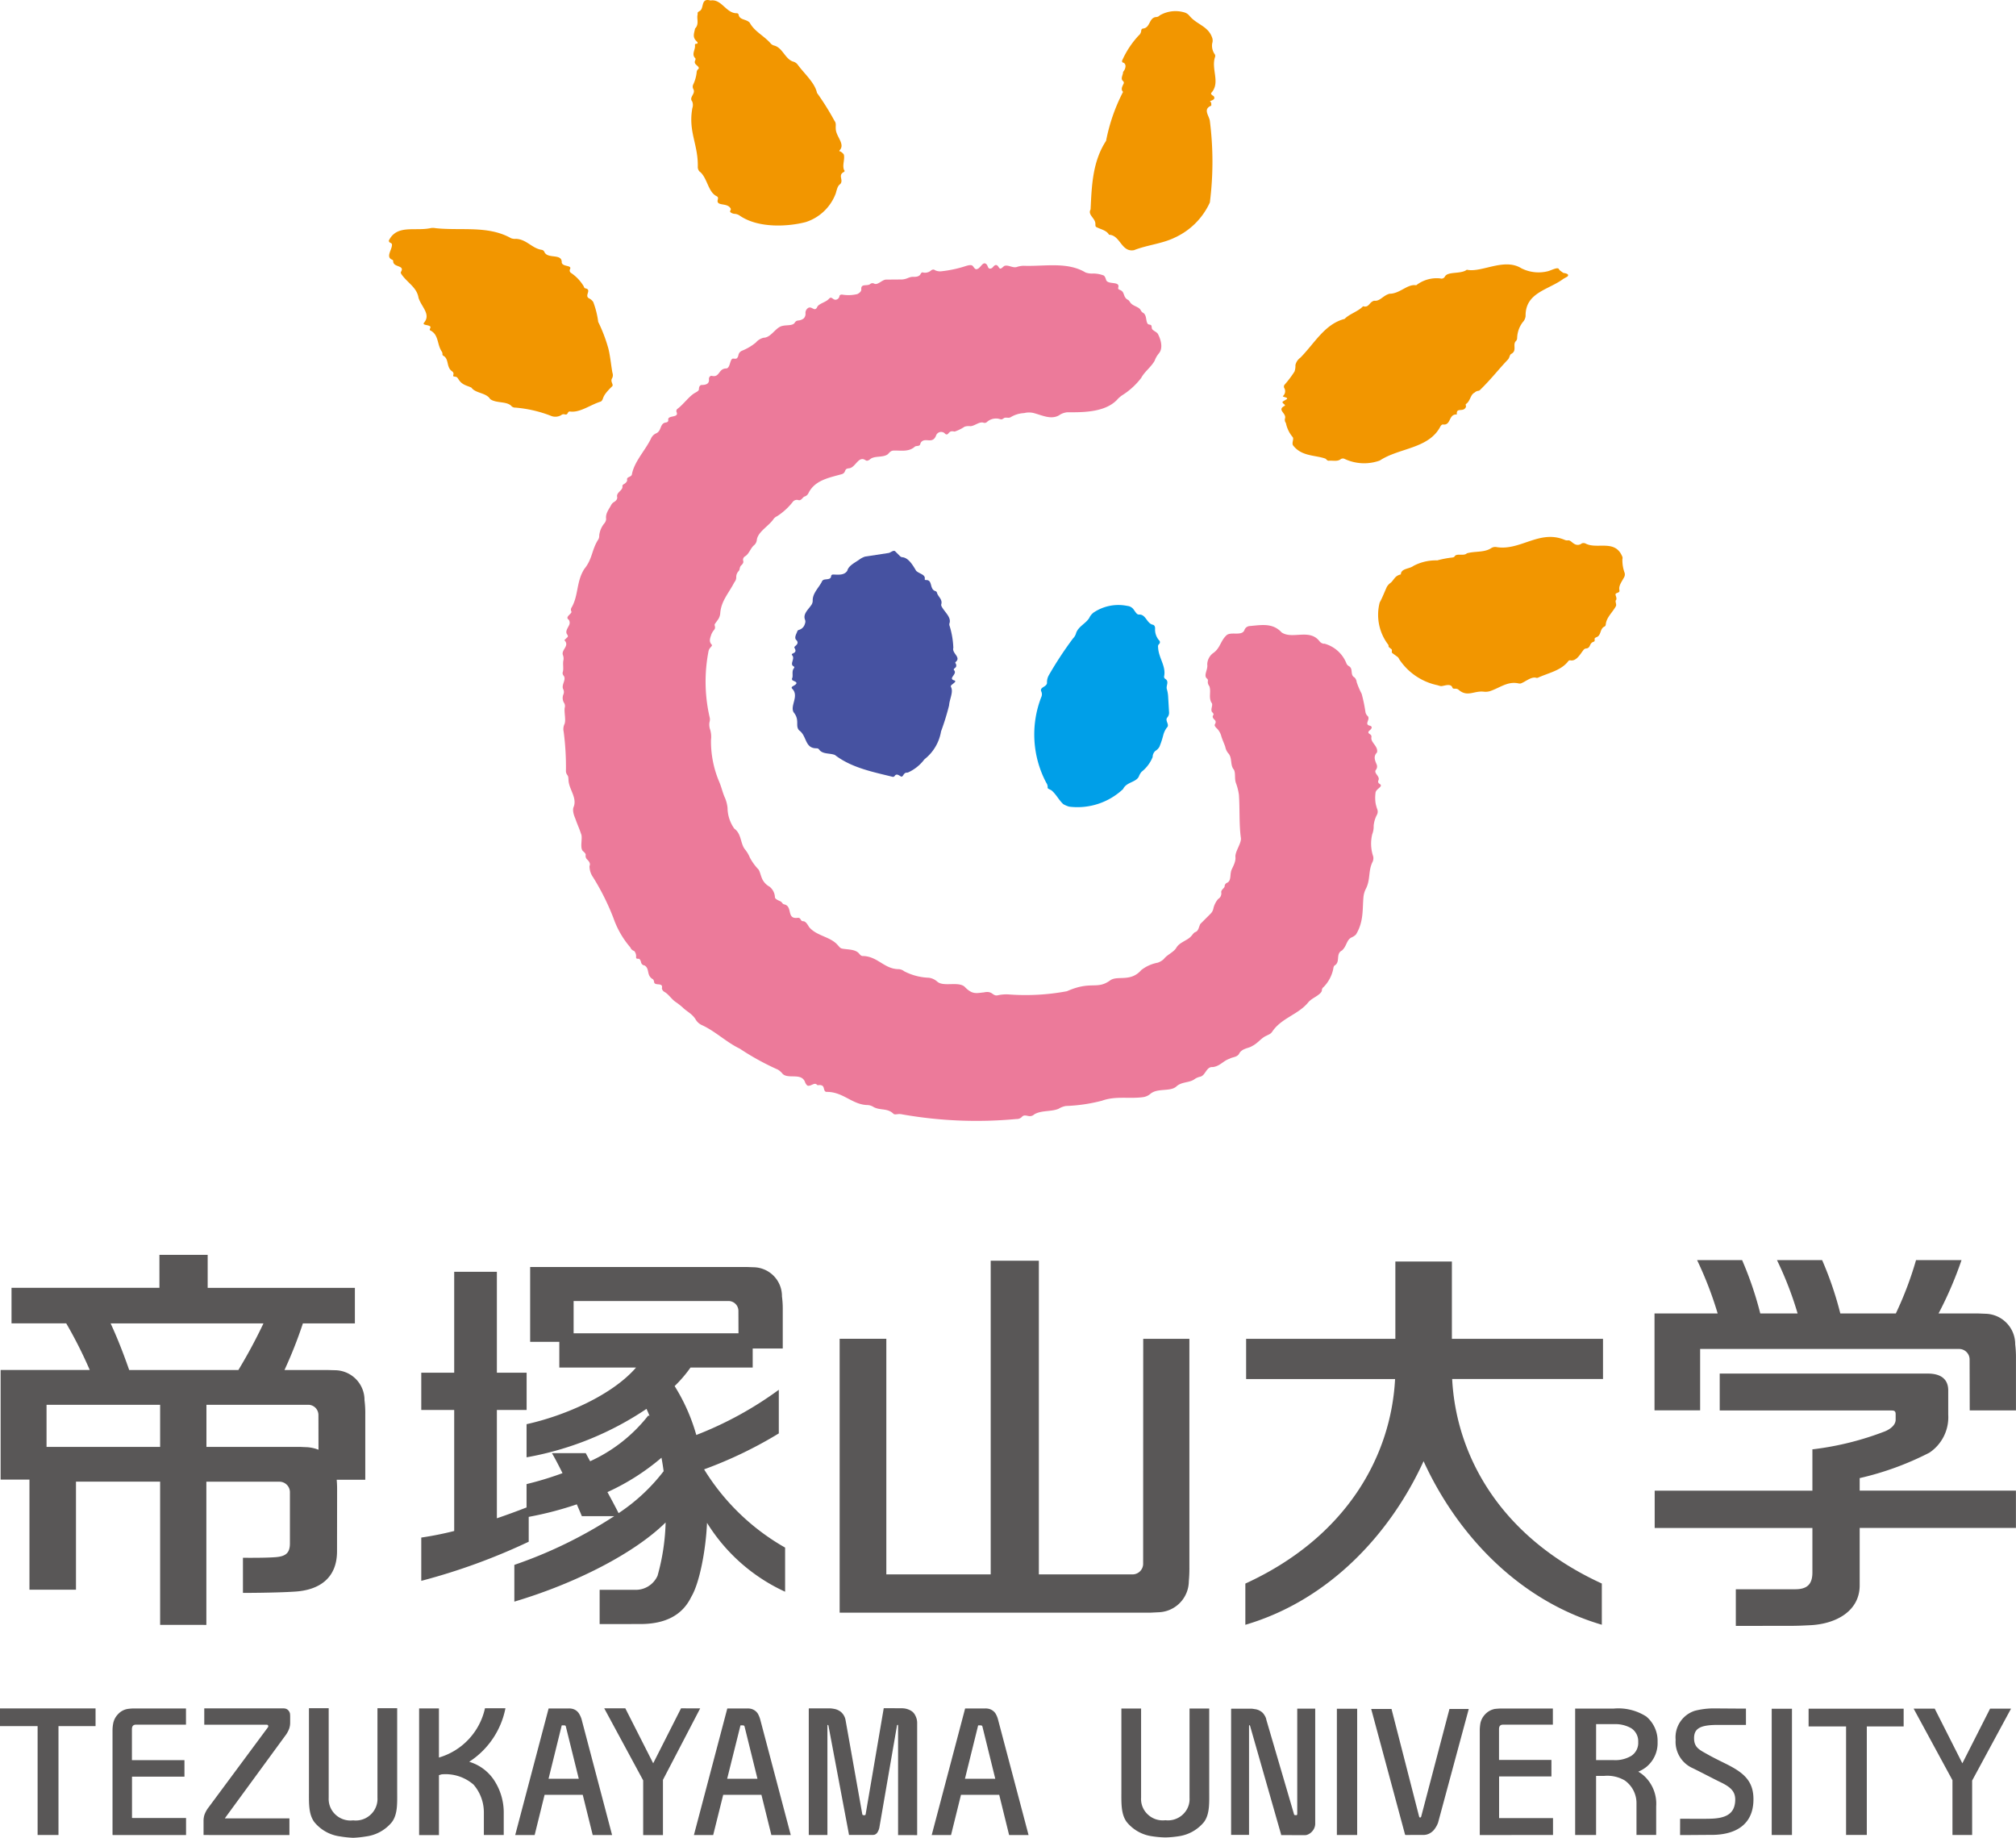 <svg xmlns="http://www.w3.org/2000/svg" width="197.015" height="179.575" viewBox="0 0 197.015 179.575">
  <g id="h_logo2" transform="translate(30.928 0)">
    <g id="symbol" transform="translate(7.072 0)">
      <path id="パス_49" data-name="パス 49" d="M82.842,49.916a3.219,3.219,0,0,1,2.19,1.964.608.608,0,0,0,.264.26c.411.27.056.843.516,1.083a.785.785,0,0,1,.212.46,7.637,7.637,0,0,0,.484,1.135,14.877,14.877,0,0,1,.375,1.8A.694.694,0,0,0,87.1,57c.29.308-.345.776.161.929.117.02.236.079.23.185-.016.264-.508.365-.252.6.089.077.268.123.222.365-.083.514.7.877.546,1.48-.391.4-.181.8-.016,1.206a.533.533,0,0,1-.081.48c-.272.333.421.631.244,1.024a.255.255,0,0,0,.034.3c.06.06.31.143.143.341s-.46.327-.47.633a3.607,3.607,0,0,0,.01.966,4.069,4.069,0,0,0,.157.577.652.652,0,0,1-.022.552,2.837,2.837,0,0,0-.323,1.085,2.044,2.044,0,0,1-.137.815,3.9,3.9,0,0,0,.095,2.186.876.876,0,0,1-.095.585c-.4.849-.169,1.677-.621,2.561a2.208,2.208,0,0,0-.236.786c-.117,1.218.042,2.415-.736,3.688a1.329,1.329,0,0,1-.423.282c-.514.246-.454.831-.942,1.278-.633.317-.157,1.059-.665,1.431-.113.046-.169.185-.19.379a3.556,3.556,0,0,1-.942,1.762.4.4,0,0,0-.169.329c0,.1-.083.194-.173.294-.387.361-.851.5-1.175.893-.96,1.179-2.631,1.518-3.518,2.869-.157.212-.3.24-.571.383-.52.232-.8.716-1.4,1.01-.278.2-.909.2-1.216.673-.181.423-.669.373-.952.548-.659.22-.942.738-1.661.823-.641-.062-.694.841-1.24.944a1.6,1.6,0,0,0-.5.21c-.53.419-1.29.238-1.835.76-.593.5-1.8.127-2.488.677a1.418,1.418,0,0,1-.758.349c-1.371.181-2.655-.139-4.008.347A16.146,16.146,0,0,1,57.6,95.1a2.01,2.01,0,0,0-.714.276c-.716.3-1.679.127-2.371.542a.635.635,0,0,1-.468.175c-.31-.032-.544-.175-.768.1a.68.68,0,0,1-.5.179,41.723,41.723,0,0,1-11.166-.452c-.423-.1-.683.083-.855-.054-.609-.611-1.345-.282-2.02-.71a1.206,1.206,0,0,0-.516-.149c-1.476-.018-2.385-1.3-3.982-1.284-.345,0-.2-.46-.44-.607-.238-.129-.438,0-.5-.073-.26-.288-.512.091-.883.083-.109,0-.238-.2-.288-.319-.333-1.01-1.627-.3-2.2-.841a1.788,1.788,0,0,0-.472-.421,25.241,25.241,0,0,1-3.726-2.05c-1.3-.619-2.381-1.7-3.7-2.3a1.355,1.355,0,0,1-.589-.518c-.341-.589-.865-.788-1.28-1.2a6.738,6.738,0,0,0-.633-.5c-.476-.3-.722-.794-1.188-1.044a.475.475,0,0,1-.216-.341c.147-.609-.685-.19-.758-.589-.022-.141-.054-.276-.188-.329-.575-.385-.23-.992-.748-1.306a.388.388,0,0,1-.343-.313c-.03-.131-.093-.3-.212-.343H15.76c-.171,0-.159-.113-.155-.21a.737.737,0,0,0-.192-.55.6.6,0,0,1-.377-.355A8.792,8.792,0,0,1,13.4,76.765a23.556,23.556,0,0,0-1.994-4.006,1.915,1.915,0,0,1-.357-1.1c.131-.264-.069-.494-.266-.686a.482.482,0,0,1-.109-.385c.036-.127-.115-.26-.238-.373-.353-.27-.065-1.19-.179-1.619C10,67.835,9.9,67.692,9.657,67c-.274-.631-.23-.986-.149-1.137.341-.907-.476-1.722-.508-2.6-.022-.228,0-.327-.109-.494a.637.637,0,0,1-.143-.456,26.368,26.368,0,0,0-.22-3.774,1.139,1.139,0,0,1,.063-.722c.19-.381-.036-1.145.036-1.623a.581.581,0,0,0-.073-.5.916.916,0,0,1-.05-.823.591.591,0,0,0-.042-.532c-.163-.456.379-.933.032-1.319a.371.371,0,0,1-.042-.363c.077-.327-.016-.671.036-1.05a.914.914,0,0,0-.034-.565c-.2-.52.7-.9.137-1.46l.28-.27c.095-.04.073-.185.014-.264-.242-.294.022-.607.179-.948a.52.52,0,0,0-.042-.514C8.6,47.3,9.37,47,9.28,46.783a.385.385,0,0,1,.032-.413c.671-1.169.446-2.53,1.234-3.75.792-.97.718-1.851,1.331-2.827A.681.681,0,0,0,12,39.355a2.217,2.217,0,0,1,.492-1.175.725.725,0,0,0,.183-.442c-.077-.54.266-.931.5-1.373a.734.734,0,0,1,.248-.268.8.8,0,0,0,.238-.192.375.375,0,0,0,.095-.308c-.117-.464.569-.633.512-1.048-.012-.087.036-.137.1-.19a.809.809,0,0,0,.29-.232.27.27,0,0,0,.065-.23c-.048-.28.379-.24.464-.48.224-1.292,1.335-2.387,1.9-3.591a1,1,0,0,1,.462-.448c.571-.232.349-.974.956-1.065.177-.022.258-.111.242-.248-.093-.5,1.067-.169.815-.764a.27.27,0,0,1,.1-.335c.585-.44,1.107-1.2,1.669-1.532.248-.141.415-.22.415-.4,0-.2.087-.371.256-.387.387,0,.768-.093.722-.55-.024-.163.093-.359.262-.345.813.21.641-.72,1.438-.72.4-.038.329-.96.663-.966.159.016.325.04.393-.058a.613.613,0,0,0,.125-.292.588.588,0,0,1,.361-.421,5.11,5.11,0,0,0,1.347-.8,1.415,1.415,0,0,1,.754-.464c.615-.006,1.034-.73,1.512-1.02.464-.317,1.216-.071,1.506-.411a.445.445,0,0,1,.355-.254.961.961,0,0,0,.554-.212.637.637,0,0,0,.167-.462.566.566,0,0,1,.3-.575c.349-.133.55.377.811,0,.131-.407.782-.478,1.151-.839.288-.345.361.06.677.06a.41.41,0,0,0,.377-.355c.028-.129.161-.163.292-.143a3.625,3.625,0,0,0,1.462-.058c.272-.137.381-.3.381-.446-.058-.6.524-.308.843-.51a.353.353,0,0,1,.4-.071c.351.2.754-.353,1.159-.385l1.573-.012c.534-.036.669-.264,1.1-.258.258.012.6-.016.722-.282.054-.091.131-.2.256-.135a.93.93,0,0,0,.7-.153c.161-.151.325-.183.442-.081a1.16,1.16,0,0,0,.688.1A11.651,11.651,0,0,0,47.9,13c.2-.048.458-.127.6.016.121.135.208.319.353.319.413-.02.611-.835.986-.488.161.153.121.4.333.431.325,0,.321-.31.583-.351.159-.01.232.135.321.264.131.161.2.091.49-.165.367-.167.8.2,1.212.1A2.343,2.343,0,0,1,53.448,13c2.046.081,4.282-.427,6.083.657a1.93,1.93,0,0,0,.746.1,2.868,2.868,0,0,1,.992.179c.133.042.224.29.266.442.165.508,1.379.083,1.19.742-.04.135.036.188.161.24.516.183.266.7.788.97.143.075.2.276.341.385.238.228.724.317.889.595a.617.617,0,0,0,.3.317c.319.27.194.758.4,1.046.093.109.29.044.351.167s.01.294.117.391c.169.173.472.268.552.48.258.5.512,1.353.056,1.865a2.4,2.4,0,0,0-.4.7c-.343.619-.99,1.069-1.313,1.681a7.039,7.039,0,0,1-1.744,1.621,2.66,2.66,0,0,0-.617.516c-1.258,1.325-3.682,1.212-4.883,1.222a1.675,1.675,0,0,0-.792.3c-.776.431-1.587.016-2.452-.222a1.933,1.933,0,0,0-.954,0,2.777,2.777,0,0,0-1.3.391c-.228.153-.506-.034-.7.119-.145.1-.2.125-.343.083a1.326,1.326,0,0,0-1.276.262.333.333,0,0,1-.357.083c-.391-.131-.837.31-1.266.343a1.351,1.351,0,0,0-.573.046,4.087,4.087,0,0,1-.976.48c-.3-.056-.425-.052-.607.173s-.325.04-.4-.036a.525.525,0,0,0-.8.228c-.327.871-.982.236-1.4.6-.179.141-.115.333-.262.4-.129.058-.28.026-.4.091-.593.55-1.313.381-2.089.4-.282.006-.387.171-.579.361-.456.345-1.29.129-1.7.466-.163.139-.335.218-.466.117-.706-.484-.978.736-1.627.79-.165.018-.278.044-.345.183s-.089.3-.345.385c-1.3.363-2.631.6-3.256,1.835a.633.633,0,0,1-.409.359c-.163.065-.3.417-.575.347a.5.5,0,0,0-.528.133,6.252,6.252,0,0,1-1.563,1.438A.878.878,0,0,0,29,37.8c-.5.681-1.506,1.21-1.6,2a.777.777,0,0,1-.256.494c-.385.321-.476.853-.915,1.111a.379.379,0,0,0-.155.433c.038.121-.006.262-.194.433s-.121.421-.244.55a.832.832,0,0,0-.246.571.73.73,0,0,1-.177.524c-.575,1.109-1.278,1.815-1.383,3a1.265,1.265,0,0,1-.2.623L23.3,48c-.085.161.129.3-.065.569a1.586,1.586,0,0,0-.29.486c-.091.3-.26.655.052.966.113.143-.238.268-.313.629a15.54,15.54,0,0,0,.1,6.436.88.88,0,0,1-.012.524,1.472,1.472,0,0,0,.071.718,2.447,2.447,0,0,1,.081,1,10.133,10.133,0,0,0,.754,3.98c.274.609.381,1.2.619,1.7a3.42,3.42,0,0,1,.244.958,3.566,3.566,0,0,0,.659,2.03c.726.512.579,1.482,1.063,2.052a3.141,3.141,0,0,1,.456.774,5.183,5.183,0,0,0,.829,1.149c.177.2.246.75.462,1.095a1.688,1.688,0,0,0,.629.6,1.386,1.386,0,0,1,.534,1.048c.02.165.31.286.506.375.192.073.206.258.379.306.9.169.188,1.49,1.359,1.317.28-.006.236.228.409.319.143.042.3-.091.669.563.708.893,2.093.948,2.8,1.77.2.206.246.335.5.367.573.1,1.26.046,1.623.5.1.123.2.226.363.214,1.4.034,2.046,1.22,3.381,1.282a.962.962,0,0,1,.637.206,5.639,5.639,0,0,0,2.409.635,1.509,1.509,0,0,1,.825.379c.607.532,2-.034,2.653.478.78.825,1.175.643,1.905.575.873-.19.825.385,1.345.286a3.874,3.874,0,0,1,1.155-.081,21.884,21.884,0,0,0,5.617-.319c2.417-1.067,2.915-.093,4.258-1.083.726-.472,1.968.21,3.006-.984a3.692,3.692,0,0,1,1.6-.72,1.657,1.657,0,0,0,.611-.365c.3-.407.954-.659,1.206-1.079.306-.55,1.061-.71,1.44-1.125.169-.179.252-.343.411-.419.337-.1.349-.512.506-.8l1.01-1.01a1,1,0,0,0,.248-.427,2.176,2.176,0,0,1,.482-1,.636.636,0,0,0,.3-.673c0-.238.3-.387.333-.55a.388.388,0,0,1,.2-.345c.436-.157.325-.71.419-1.073,0-.25.514-.9.433-1.482-.026-.522.565-1.282.542-1.8-.194-1.325-.1-2.93-.2-4.272a5.363,5.363,0,0,0-.3-1.165c-.141-.448-.008-.9-.183-1.272-.4-.444-.137-1.149-.548-1.6a1.377,1.377,0,0,1-.3-.635c-.1-.308-.286-.686-.389-1.048a1.709,1.709,0,0,0-.4-.722c-.089-.075-.29-.282-.24-.4s.183-.278-.012-.47-.232-.308-.141-.448c.1-.123-.038-.238-.117-.321-.177-.286.163-.708-.062-.925-.282-.526-.006-1.056-.194-1.595a.676.676,0,0,1-.151-.351c-.012-.149.058-.244-.056-.369-.421-.308.087-.877,0-1.4a1.424,1.424,0,0,1,.542-1.089c.744-.482.744-1.254,1.381-1.8.464-.319,1.44.119,1.7-.446a.591.591,0,0,1,.474-.415c1.167-.1,2.282-.345,3.167.613,1.056.724,2.748-.413,3.722.887a.634.634,0,0,0,.446.228" transform="translate(8.559 12.971)" fill="#ec7a9a"/>
      <path id="パス_50" data-name="パス 50" d="M26.74,27.251l2.274-.349c.185-.044.454-.3.619-.167l.478.476a.356.356,0,0,0,.226.107c.595.052,1.01.75,1.351,1.327.325.313.929.353.839.808-.01.063.042.083.095.1.722-.067.329.909.962,1.081a.215.215,0,0,1,.141.163c.1.371.514.6.435,1.058a.316.316,0,0,0,.02.278c.286.542.919,1.014.784,1.585a.409.409,0,0,0,0,.329,8.349,8.349,0,0,1,.359,2.129c-.165.534.806.915.216,1.387-.032.044-.032.087-.006.111a.373.373,0,0,1,.046.371l-.123.121c-.083.044-.125.141-.056.2.351.383-.673.813.048,1,.073.02.085.127,0,.183-.081.085-.258.214-.315.266a.161.161,0,0,0-.026.212c.228.476-.159,1.167-.2,1.77a24.392,24.392,0,0,1-.786,2.542A4.374,4.374,0,0,1,32.6,46.982a.885.885,0,0,0-.208.218,4.112,4.112,0,0,1-1.436,1.123.388.388,0,0,1-.2.046c-.139,0-.232.093-.341.266-.042.077-.123.155-.214.109-.208-.125-.442-.319-.621-.038a.2.2,0,0,1-.234.06c-1.839-.458-3.966-.865-5.593-2.121-.494-.208-1.218-.048-1.552-.544a.289.289,0,0,0-.242-.111c-1.175.016-.929-1.214-1.706-1.754-.413-.45.095-.99-.532-1.756-.385-.635.542-1.581-.125-2.29-.26-.248.252-.29.381-.522.042-.071-.018-.145-.083-.181l-.282-.137a.185.185,0,0,1-.046-.2c.131-.23-.073-.7.185-.994.044-.042.044-.113-.026-.169-.442-.218.151-.728-.143-1.079a.09.09,0,0,1,0-.155c.173-.091.409-.161.274-.462-.048-.095-.1-.177-.048-.228.129-.127.268-.212.292-.381a.35.35,0,0,0-.133-.278c-.212-.228,0-.554.109-.845.034-.107.111-.127.212-.157a.836.836,0,0,0,.53-.583.53.53,0,0,0,.024-.359c-.262-.591.31-1.022.621-1.5a.73.73,0,0,0,.115-.452c.016-.694.581-1.192.889-1.786a.32.32,0,0,1,.236-.214c.264-.062.637,0,.673-.321a.176.176,0,0,1,.165-.175c.435-.008,1.1.129,1.419-.375.135-.528.8-.806,1.23-1.129a1.93,1.93,0,0,1,.544-.262" transform="translate(19.843 27.13)" fill="#4652a1"/>
      <path id="パス_51" data-name="パス 51" d="M37.03,30.092a4.341,4.341,0,0,1,3.363-.686.838.838,0,0,1,.625.375c.238.331.3.442.476.47.706-.067.772.863,1.381.992.135.028.222.157.222.349v.016a1.618,1.618,0,0,0,.383,1.153.243.243,0,0,1,0,.375.315.315,0,0,0-.089.3c.032,1.03.786,1.833.593,2.819a.25.25,0,0,0,.115.284c.405.26.044.661.147.994a3.2,3.2,0,0,1,.127.738l.091,1.567a.7.7,0,0,1-.187.482c-.238.306.288.7-.038.986a2.128,2.128,0,0,0-.347.74,8.278,8.278,0,0,1-.371,1.121,1.087,1.087,0,0,1-.389.4.789.789,0,0,0-.272.6,3.5,3.5,0,0,1-1.085,1.448,1.58,1.58,0,0,0-.276.482c-.3.56-1.212.522-1.526,1.2a6.51,6.51,0,0,1-5.274,1.722,2.583,2.583,0,0,1-.573-.244c-.456-.423-.661-.919-1.141-1.337-.192-.131-.425-.163-.385-.31a.756.756,0,0,0-.145-.454,10.088,10.088,0,0,1-.49-8.337.656.656,0,0,0,.022-.548c-.246-.47.587-.45.546-.909a1.381,1.381,0,0,1,.175-.694,35.889,35.889,0,0,1,2.373-3.611,1.127,1.127,0,0,0,.3-.528c.236-.647.921-.905,1.274-1.452a1.393,1.393,0,0,1,.381-.5" transform="translate(31.785 29.802)" fill="#009fe8"/>
      <path id="パス_52" data-name="パス 52" d="M28.781,12.522c-.02.813.974,1.538.373,2.171-.052.075,0,.1.063.1.071.024.333.218.361.335.1.5-.185,1.034.026,1.506.091.075.026.149-.1.21-.49.31.034.75-.26,1.115-.2.183-.26.185-.458.927A4.633,4.633,0,0,1,25.848,21.7c-1.645.433-4.567.643-6.42-.609a1.015,1.015,0,0,0-.478-.192c-.282,0-.563-.185-.486-.278l.071-.19c-.292-.712-1.518-.194-1.27-.964.028-.149,0-.228-.1-.282-.859-.4-.9-1.712-1.625-2.377l-.018,0a.633.633,0,0,1-.222-.524c.042-2.186-.952-3.415-.532-5.722a.936.936,0,0,0-.016-.651c-.351-.423.389-.748.1-1.228a.5.5,0,0,1-.01-.405,3.632,3.632,0,0,0,.345-1.2.441.441,0,0,1,.173-.341c.1-.1-.008-.222-.143-.339s-.28-.25-.183-.47c.046-.107.083-.2-.028-.288-.325-.385.087-.815.014-1.24,0-.125.1-.125.181-.125s.109-.109.044-.181c-.512-.446-.308-.8-.212-1.306.427-.427.137-.968.25-1.369V1.262c.01-.077.069-.091.151-.165.538-.2.087-1.343,1.107-1.048,1.073-.179,1.51,1.23,2.534,1.244a.2.2,0,0,1,.218.141c.071.534.76.415,1.085.79.472.873,1.393,1.262,2.059,2.038a.7.7,0,0,0,.367.2c.79.238,1.02,1.272,1.784,1.548a.83.83,0,0,1,.476.31c.627.863,1.677,1.762,1.883,2.754a26.277,26.277,0,0,1,1.72,2.75c.161.2.109.421.109.671" transform="translate(14.893 0)" fill="#f29600"/>
      <path id="パス_54" data-name="パス 54" d="M12.407,12.116c1.046.032,1.581.938,2.538,1.075a.345.345,0,0,1,.262.22c.337.712,1.742.083,1.688,1.036.127.435,1.048.208.8.657a.28.28,0,0,0,.1.337,4.11,4.11,0,0,1,1.246,1.308c.042.1.054.185.175.206.661.135-.159.724.361.984a.991.991,0,0,1,.4.353,8.584,8.584,0,0,1,.484,1.94,14.964,14.964,0,0,1,.948,2.448c.212.683.341,2.063.448,2.544a.656.656,0,0,1-.03.5c-.226.347.167.613,0,.8-1.143,1.095-.748,1.194-1.1,1.488-1.038.315-2.032,1.107-3.01.978-.27-.034-.183.28-.417.294-.113,0-.272-.1-.472.069a1.139,1.139,0,0,1-1.036.038,12.427,12.427,0,0,0-3.427-.784.5.5,0,0,1-.423-.192c-.506-.446-1.456-.218-2.04-.641-.381-.635-1.434-.552-1.825-1.113-.391-.208-.931-.234-1.286-.849-.073-.115-.159-.216-.26-.216l-.2-.036c-.063-.022-.044-.131-.012-.21a.3.3,0,0,0-.121-.278c-.587-.383-.315-1.147-.8-1.486-.087-.046-.159-.1-.159-.179a.425.425,0,0,0-.067-.278c-.486-.712-.27-1.667-1.155-2.081-.04-.067-.008-.117.008-.165.052-.1.065-.183-.008-.226-.238-.159-.776-.1-.575-.349.688-.825-.252-1.53-.54-2.423-.159-1.034-1.1-1.474-1.681-2.325-.05-.079-.079-.19-.016-.25.341-.619-.714-.4-.778-.948,0-.071,0-.171-.1-.206-.669-.262,0-.99-.022-1.472,0-.115-.085-.141-.153-.181-.089-.03-.188-.153-.137-.25.784-1.532,2.48-.883,3.992-1.169a1.3,1.3,0,0,1,.552-.012c2.462.272,5.137-.29,7.385.984a1.186,1.186,0,0,0,.464.065" transform="translate(0 11.222)" fill="#f29600"/>
      <path id="パス_53" data-name="パス 53" d="M45.934,3.672a1.447,1.447,0,0,0,.234,1.046.3.3,0,0,1,.042.294c-.4,1.2.552,2.5-.365,3.5-.069.1.048.2.159.274a.234.234,0,0,1,.123.3c-.069.129-.282.177-.421.248.171.091.139.3.139.427-.857.337-.2.99-.139,1.5a31.583,31.583,0,0,1,0,7.96,6.936,6.936,0,0,1-3.434,3.436c-1.228.6-2.688.716-3.972,1.224-1.254.238-1.339-1.472-2.45-1.506-.24-.444-.833-.526-1.254-.76-.075-.038-.077-.163-.077-.264.032-.585-.782-.905-.47-1.442.111-2.222.165-4.651,1.514-6.708a17.72,17.72,0,0,1,1.659-4.786c-.244-.246-.077-.524.06-.811a.211.211,0,0,0-.058-.242c-.292-.23.016-.629,0-.9.218-.232.387-.728.034-.9h-.034a.168.168,0,0,1-.077-.24,8.892,8.892,0,0,1,1.591-2.405A.685.685,0,0,0,39,2.424a.2.2,0,0,1,.2-.2c.688-.091.548-1.036,1.23-1.119A.488.488,0,0,0,40.8.946,3.048,3.048,0,0,1,43.275.67a1.02,1.02,0,0,1,.433.308c.69.845,1.8,1,2.2,2.083a.849.849,0,0,1,.026.611" transform="translate(34.529 0.562)" fill="#f29600"/>
      <path id="パス_55" data-name="パス 55" d="M43.7,28.31a3.113,3.113,0,0,0,.649,1.361c.171.175-.087.55.038.808.851,1.129,2.2.95,3.192,1.321.069.058.153.179.274.2.405-.05.893.119,1.228-.173a.423.423,0,0,1,.306-.032,4.5,4.5,0,0,0,3.488.185c1.891-1.25,4.772-1.137,5.915-3.311.044-.087.149-.226.268-.212.806.107.52-1.04,1.351-.978-.083-.742.609-.181.867-.7.069-.1-.036-.246.012-.313.448-.29.427-.913.843-1.117.282-.248.377-.125.518-.242,1.143-1.113,1.774-1.972,2.742-2.986.171-.173.171-.476.325-.558.595-.3.135-.885.438-1.23A.434.434,0,0,0,66.3,20a2.687,2.687,0,0,1,.55-1.544,1.017,1.017,0,0,0,.276-.591c-.038-2.309,2.216-2.542,3.7-3.645L71.216,14c.242-.266-.244-.325-.411-.359-.232-.171-.347-.226-.429-.373-.115-.216-.683.1-1.046.206a3.727,3.727,0,0,1-2.611-.278c-1.7-1.058-3.877.454-5.339.139-.575.454-1.861.135-2.141.671a.373.373,0,0,1-.452.177,3.26,3.26,0,0,0-2.351.669c-.853-.149-1.595.829-2.6.829-.651.167-.938.764-1.51.681-.518.147-.478.708-1.085.542-.454.5-1.339.75-1.8,1.234-1.94.5-2.911,2.351-4.319,3.786a1.2,1.2,0,0,0-.49.734,1.642,1.642,0,0,1-.089.623,10,10,0,0,1-.972,1.29.3.3,0,0,0-.03.323.613.613,0,0,1-.131.784c-.038.113.492.1.4.288l-.4.24c-.19.161.363.333.157.433-.784.413.23.706.042,1.248a.511.511,0,0,0,.087.419" transform="translate(43.964 13.022)" fill="#f29600"/>
      <path id="パス_56" data-name="パス 56" d="M61.651,40.334c-1.056-.224-1.79.431-2.774.76a1.494,1.494,0,0,1-.627.05c-.954-.1-1.585.573-2.46-.2-.238-.183-.5,0-.579-.183-.169-.524-.931-.1-1.171-.167-.157-.03-.24-.073-.411-.107a5.94,5.94,0,0,1-3.655-2.563V37.9a.619.619,0,0,0-.218-.216l-.393-.288c-.167-.091,0-.3-.111-.4l-.214-.171c-.139-.127-.022-.159-.113-.282a4.807,4.807,0,0,1-.825-4.115c.24-.419.458-1,.7-1.526a1.294,1.294,0,0,1,.315-.357c.363-.244.423-.728,1.05-.857.022-.6.823-.52,1.228-.829a4.681,4.681,0,0,1,2.333-.542,9.261,9.261,0,0,1,1.466-.28c.1-.02.173-.028.234-.115.192-.329.905,0,1.188-.294.786-.234,1.72-.054,2.4-.52a.716.716,0,0,1,.514-.089c2.335.375,4.192-1.748,6.667-.7a.541.541,0,0,0,.286.042c.286-.042.4.262.764.405a.612.612,0,0,0,.6-.107.461.461,0,0,1,.381.014c1.111.587,2.843-.433,3.561,1.228a.355.355,0,0,1,.032.282,3.582,3.582,0,0,0,.218,1.355.572.572,0,0,1-.02.363c-.2.415-.571.849-.5,1.276.02.1.034.2-.065.248-.147.109-.369.073-.29.317.048.127.115.353.038.442-.137.149.1.44-.038.643-.325.585-.9,1.063-.968,1.734-.018.143-.065.2-.165.238-.44.246-.258.875-.78,1.034-.056.04-.133.058-.143.127v.222c-.016.048-.075.079-.137.1-.419.157-.23.617-.72.645a.369.369,0,0,0-.228.137c-.343.435-.7,1.127-1.284,1.02a.212.212,0,0,0-.222.1c-.706.905-1.927,1.127-2.944,1.593a.285.285,0,0,1-.216,0c-.462-.087-.95.351-1.413.544a.4.4,0,0,1-.286.01" transform="translate(48.732 26.441)" fill="#f29600"/>
    </g>
    <path id="text" d="M1166.234-256.174a3.9,3.9,0,0,1-2.516-1.4c-.586-.8-.525-1.876-.525-3.2V-268.7h1.929v8.744a2.085,2.085,0,0,0,.63,1.618,2.14,2.14,0,0,0,1.758.595,2.124,2.124,0,0,0,1.747-.595,2.089,2.089,0,0,0,.631-1.618V-268.7h1.927v7.929c0,1.325.073,2.4-.517,3.2a3.91,3.91,0,0,1-2.527,1.4,9.832,9.832,0,0,1-1.261.131A9.964,9.964,0,0,1,1166.234-256.174Zm80.652.1h0a9.765,9.765,0,0,1-1.271-.11,3.878,3.878,0,0,1-2.506-1.4c-.581-.79-.52-1.867-.52-3.185v-7.9h1.925v8.708a2.048,2.048,0,0,0,.627,1.614,2.119,2.119,0,0,0,1.745.59,2.117,2.117,0,0,0,1.739-.59,2.044,2.044,0,0,0,.623-1.614v-8.708h1.924v7.9c0,1.319.068,2.395-.508,3.185a3.914,3.914,0,0,1-2.52,1.4,9.557,9.557,0,0,1-1.257.11h0Zm-51.031-.228v-5.346l-3.806-7.042h2.061l2.724,5.371,2.72-5.371,1.871.006-3.638,6.984v5.4Zm62.345,0-.008-.075-3.029-10.6c-.022-.09-.1-.09-.1.021v10.632h-1.752V-268.6l.017-.055h1.967c.1,0,.32.046.42.055a1.4,1.4,0,0,1,.6.277,1.061,1.061,0,0,1,.252.3,1.178,1.178,0,0,1,.193.472l2.695,9.194c.011.078.061.1.095.1l.148.008c.025,0,.057-.022.076-.1v-10.312h1.756v11.211a1.073,1.073,0,0,1-.163.6,1.194,1.194,0,0,1-.644.525.865.865,0,0,1-.209.027Zm-84.242,0v-12.38h1.937v4.8a6.456,6.456,0,0,0,4.5-4.817h2a8.078,8.078,0,0,1-3.541,5.232,4.43,4.43,0,0,1,2.339,1.665,5.751,5.751,0,0,1,1.035,3.387v2.1h-1.942v-2.191a4.149,4.149,0,0,0-1.01-2.731,4.178,4.178,0,0,0-3.127-1l-.252.078v5.859Zm123.232-1.6c.93,0,1.785.023,2.858,0,1.548-.021,2.394-.435,2.514-1.6.1-.941-.287-1.43-1.431-1.973-.681-.33-1.876-.96-2.7-1.363a2.82,2.82,0,0,1-1.678-2.785,2.718,2.718,0,0,1,1.874-2.827,7.392,7.392,0,0,1,2.061-.229c.8,0,1.732.015,2.936.015v1.594h-2.748c-1.716,0-2.322.344-2.322,1.294,0,.855.447,1.107,1.219,1.529.509.292,1.043.559,1.722.894,1.772.866,2.9,1.657,2.861,3.63-.029,2.308-1.626,3.4-4.106,3.4-.866,0-2.079.017-3.064.017Zm-76.425,1.6v-10.68c0-.142-.09-.108-.107-.023l-1.724,9.98a1.256,1.256,0,0,1-.149.392.564.564,0,0,1-.313.29.808.808,0,0,1-.212.024h-2.3l0-.068-2-10.616c-.031-.1-.1-.09-.1.021v10.667h-1.822v-12.327l.017-.046h2.042a3.15,3.15,0,0,1,.432.054,1.463,1.463,0,0,1,.628.279,1.251,1.251,0,0,1,.26.285,1.343,1.343,0,0,1,.207.485l1.641,9.224c.013.084.066.107.094.107l.155.01c.029,0,.068-.029.084-.11l1.766-10.349,1.269.005h.481c.078,0,.23.016.277.02a1.778,1.778,0,0,1,.639.224,1.033,1.033,0,0,1,.4.43,1.563,1.563,0,0,1,.2.711V-256.3Zm10.851-.007-.966-3.927h-3.738l-.971,3.926h-1.889l3.266-12.368h1.976a1.3,1.3,0,0,1,.258.02,1.1,1.1,0,0,1,.723.454,2.157,2.157,0,0,1,.248.572l2.994,11.324Zm-1.353-5.5-1.255-5.1a.146.146,0,0,0-.122-.112l-.133-.007-.163.006-1.289,5.212Zm-21.881,5.5-.97-3.927h-3.738l-.977,3.926h-1.884l3.263-12.368h1.977a1.494,1.494,0,0,1,.264.02,1.117,1.117,0,0,1,.721.454,2.423,2.423,0,0,1,.247.572l2.993,11.324Zm-1.359-5.5-1.26-5.1a.133.133,0,0,0-.122-.112l-.132-.007-.146.006-1.3,5.212Zm-16.1,5.5-.973-3.927h-3.731l-.97,3.926h-1.9l3.265-12.368h1.977a1.431,1.431,0,0,1,.265.02,1.051,1.051,0,0,1,.711.454,2.345,2.345,0,0,1,.265.572l2.985,11.324Zm-1.362-5.5-1.263-5.1a.123.123,0,0,0-.107-.112l-.136-.007-.16.006-1.287,5.212Zm-45.55,5.5-.015-.041v-10.218a3.676,3.676,0,0,1,.075-.69,1.741,1.741,0,0,1,.432-.824,1.632,1.632,0,0,1,.958-.546,4.525,4.525,0,0,1,.6-.049h5.114v1.584h-4.894c-.23,0-.388.118-.388.435v3.032h5.133v1.615H1145.9v4.032l.182.008h5.1v1.664Zm133.6,0v-10.267a4.562,4.562,0,0,1,.067-.68,1.8,1.8,0,0,1,.437-.826,1.752,1.752,0,0,1,.947-.545c.11-.016.477-.046.607-.046h5.086v1.579h-4.87c-.239,0-.393.118-.393.426v3.02h5.122v1.613H1279.5v2.573h0v1.5l.2,0h5.069v1.649Zm-124.056,0-.663-.007V-257.7a1.967,1.967,0,0,1,.087-.581,2.66,2.66,0,0,1,.3-.59l5.906-7.967c.065-.086.031-.248-.1-.248h-6.123v-1.6h7.736a.932.932,0,0,1,.212.029.548.548,0,0,1,.259.158.685.685,0,0,1,.174.342c0,.048.013.186.013.227v.628a1.866,1.866,0,0,1-.089.582,2.687,2.687,0,0,1-.3.582l-5.964,8.153-.019.046h6.3v1.632Zm-16.88-.005v-10.639H1133v-1.727h9.338v1.727h-3.623v10.639Zm150.258,0v-12.349h1.554a1.341,1.341,0,0,1,.17,0h2.024a5.052,5.052,0,0,1,3.208.777,3.109,3.109,0,0,1,1.1,2.485,3.008,3.008,0,0,1-1.1,2.441,3.408,3.408,0,0,1-.788.461,3.041,3.041,0,0,1,.63.467,3.7,3.7,0,0,1,1.12,2.917v2.794h-1.924v-3.033a2.716,2.716,0,0,0-1.148-2.29,3.37,3.37,0,0,0-2.017-.443h-.784v5.774Zm3.772-7.316a3.049,3.049,0,0,0,1.711-.413,1.508,1.508,0,0,0,.679-1.358,1.514,1.514,0,0,0-.679-1.343,3.154,3.154,0,0,0-1.711-.4h-1.725v3.513Zm33.1,7.315v-5.351l-3.793-6.991h2.06l2.7,5.34,2.709-5.34h2.047l-3.8,7.027v5.315Zm-53.45,0-.044-.031L1267-268.629h1.986l2.7,10.521c.03.112.153.125.2,0l2.763-10.521h1.887l-3,11.113a2.375,2.375,0,0,1-.292.555,1.465,1.465,0,0,1-.532.491,1.269,1.269,0,0,1-.58.152h-.485l.111,0Zm35.786,0v-12.335h1.979v12.335Zm-42.494,0v-12.335h1.983v12.335Zm49.761-.005v-10.6h-3.662v-1.734h9.289v1.734h-3.6v10.6Zm-10.774-20.426v-3.579h5.8c1.13,0,1.684-.449,1.684-1.643v-4.346h-15.413v-3.644h15.413v-4.053s0,.02.127,0a29.117,29.117,0,0,0,7-1.758c.585-.26,1.009-.648,1.009-1.127v-.519c0-.355-.154-.38-.476-.38h-16.718V-301.4l20.339,0c1.317,0,1.993.582,1.993,1.643v2.372a4.162,4.162,0,0,1-1.84,3.714,29.056,29.056,0,0,1-6.813,2.485v1.224h15.269v3.644h-15.269v5.607c0,2.521-2.312,3.785-4.852,3.9-.681.033-1.166.062-2.059.062Zm-153.986-.1V-290.84h-8.223v10.561h-4.546v-10.762h-2.818v-7.311h0v-3.4h8.71a43.081,43.081,0,0,0-2.3-4.557h-5.346v-3.47h14.455V-313h4.715v3.226h14.386v3.47h-5.08a43.062,43.062,0,0,1-1.8,4.557h4.238l.769.021a2.91,2.91,0,0,1,2.813,2.928,9.8,9.8,0,0,1,.076,1.343v6.43h-2.792c.039.484.039.762.039,1.1l-.008,5.89c0,2.686-1.805,3.792-4.094,3.938-1.905.128-5.1.128-5.1.128v-3.431c.632,0,2.078.015,3.09-.053,1.087-.066,1.5-.4,1.5-1.358v-5a1.025,1.025,0,0,0-1.017-1.023h-7.148v13.992Zm13.642-17.391.775.033a3.81,3.81,0,0,1,1.06.246l-.006-3.378a1,1,0,0,0-.995-1.015h-9.95v4.114Zm-13.642,0v-4.114h-11.1v4.114h11.1Zm7.648-7.51a51.122,51.122,0,0,0,2.452-4.557H1143.81c.746,1.608,1.354,3.233,1.816,4.557Zm115.821,8.914c-3.171,6.946-9.111,13.54-17.415,15.981v-4.027c9.894-4.532,14.24-12.463,14.632-19.984l-14.556,0v-3.93h14.584v-7.557h5.524v7.557h14.768v3.923l-14.741,0c.387,7.521,4.733,15.452,14.625,19.985v4.027C1281.237-279.293,1275.293-285.887,1272.123-292.833ZM1191.6-276.924v-3.346h3.431a2.329,2.329,0,0,0,2.228-1.374,21.054,21.054,0,0,0,.789-5.208c-3.021,2.984-8.734,5.935-14.783,7.735v-3.591a43.931,43.931,0,0,0,9.761-4.76h-3.164q-.247-.59-.493-1.155a33.515,33.515,0,0,1-4.7,1.225v2.429a60.4,60.4,0,0,1-10.5,3.823v-4.23a32.373,32.373,0,0,0,3.218-.642v-11.827h-3.218v-3.638h3.218v-9.863h4.171v9.863h2.907v3.638h-2.907v10.586c.969-.33,1.939-.686,2.9-1.059V-290.6a31.726,31.726,0,0,0,3.514-1.07c-.4-.808-.751-1.478-1.034-1.954h3.306q.208.393.428.79a15.2,15.2,0,0,0,5.676-4.462l.128.029q-.141-.347-.295-.684a30.554,30.554,0,0,1-11.722,4.733v-3.237c3.778-.836,8.382-2.855,10.7-5.533h-7.5V-304.5h-2.85v-7.316h21.128l.744.027a2.819,2.819,0,0,1,2.736,2.852,8.879,8.879,0,0,1,.078,1.307v3.783h-2.937v1.858h-6.078a12.588,12.588,0,0,1-1.552,1.81,18.353,18.353,0,0,1,2.118,4.779,35.139,35.139,0,0,0,8.063-4.415v4.262a41.11,41.11,0,0,1-7.3,3.512,22.119,22.119,0,0,0,7.916,7.645v4.312a17.589,17.589,0,0,1-7.631-6.731c-.116,2.69-.74,5.912-1.542,7.236-.858,1.782-2.525,2.652-4.973,2.652Zm1.855-10.839a18.221,18.221,0,0,0,4.4-4.1c-.059-.437-.129-.877-.211-1.316a22.419,22.419,0,0,1-5.282,3.36C1192.711-289.178,1193.078-288.5,1193.452-287.763Zm11.714-17.574-.007-2.167a.967.967,0,0,0-.968-.986h-15.137v3.154Zm9.886,27.3V-304.8h4.562v23.023h10.2v-30.654h4.706v30.654h9.148a1.038,1.038,0,0,0,1.044-1.051l.007-21.966h4.512v22.277a13.482,13.482,0,0,1-.056,1.423,3.056,3.056,0,0,1-2.957,3.017l-.8.04ZM1325.493-297.8l-.012-4.965a1.026,1.026,0,0,0-1.019-1.04h-25.315v6h-4.458v-6h0v-3.469h6.171a35.845,35.845,0,0,0-2.01-5.212h4.4a34.223,34.223,0,0,1,1.774,5.211h3.648a33.912,33.912,0,0,0-2.016-5.211h4.414a33.685,33.685,0,0,1,1.776,5.21h5.427a34.268,34.268,0,0,0,1.972-5.209h4.445a36.661,36.661,0,0,1-2.242,5.209h3.826l.778.031a2.973,2.973,0,0,1,2.885,3,10.311,10.311,0,0,1,.074,1.363v5.081Z" transform="translate(-1163.928 435.618)" fill="#595757"/>
  </g>
</svg>

